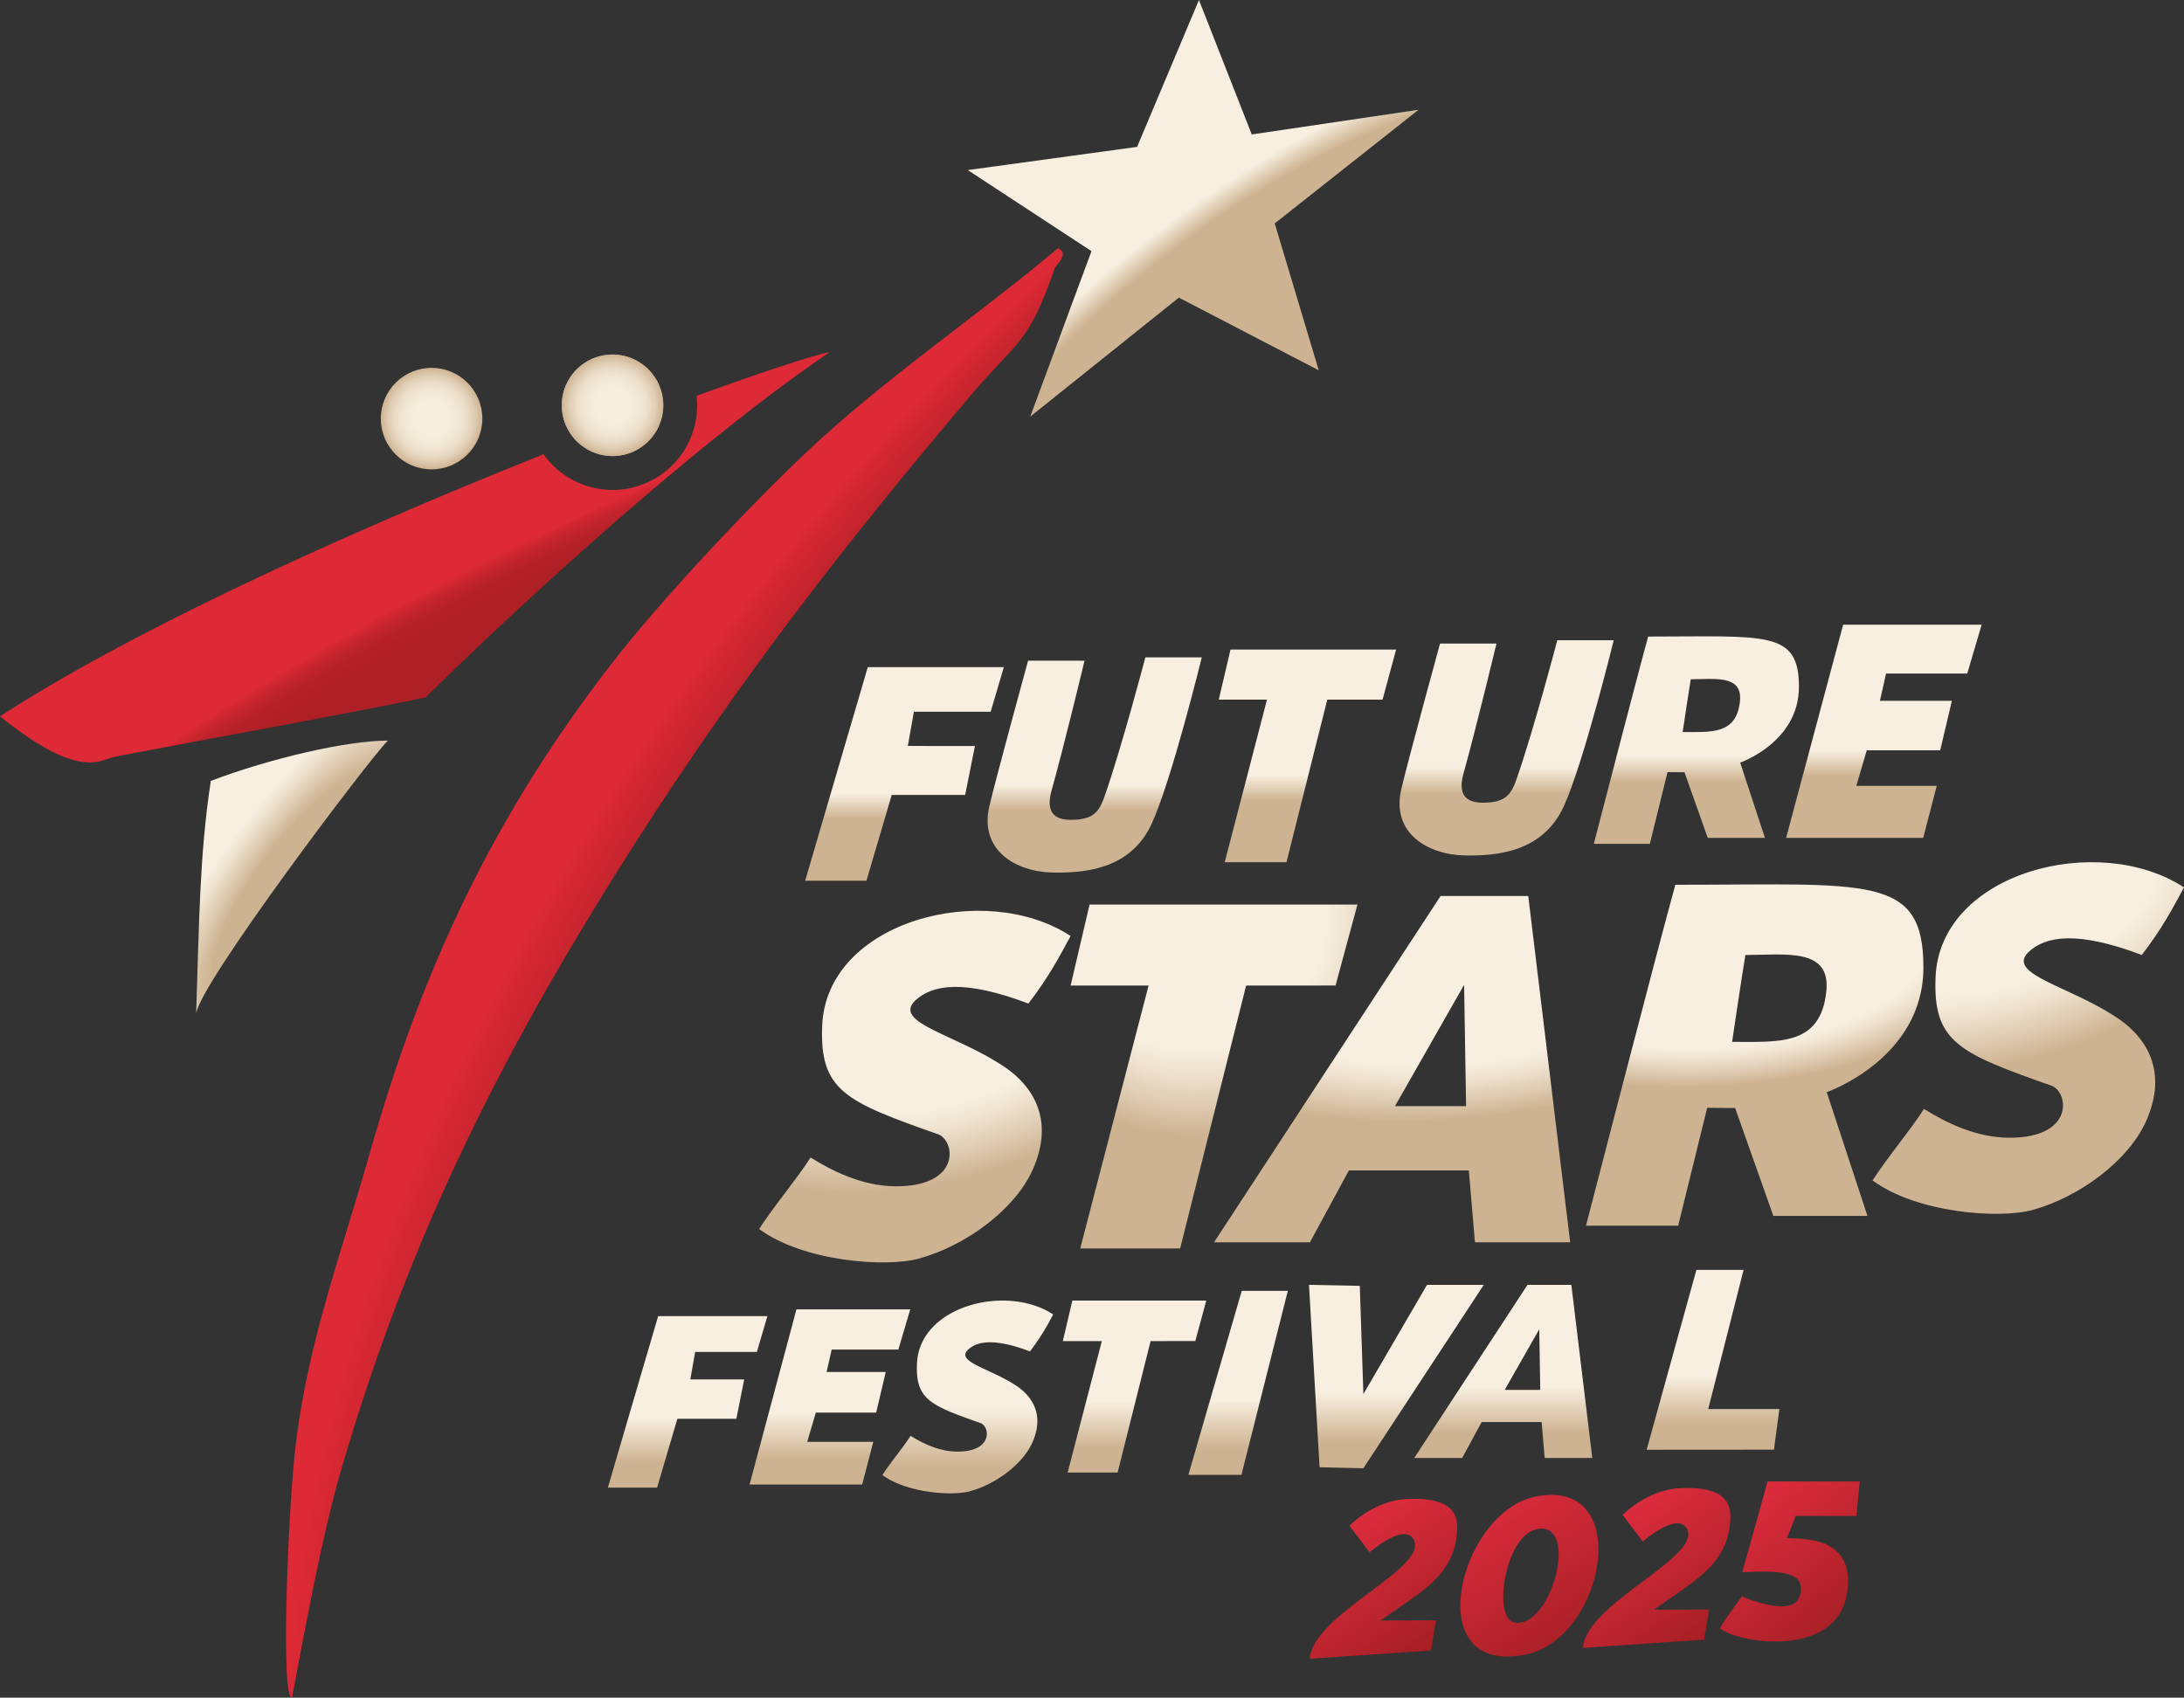 <svg xmlns="http://www.w3.org/2000/svg" xmlns:xlink="http://www.w3.org/1999/xlink" width="731.568" height="568.754" viewBox="0 0 731.568 568.754">
  <rect x="0" y="0" width="731.568" height="568.754" fill="#333333" stroke="none"/>
  <defs>
    <radialGradient id="radial-gradient" cx="1.675" cy="0.595" fx="2.789" fy="0.595" r="1.124" gradientTransform="matrix(1.219, -0.757, 0.848, 0.392, -0.872, 1.631)" gradientUnits="objectBoundingBox">
      <stop offset="0.725" stop-color="#ae2025"/>
      <stop offset="0.869" stop-color="#af2025"/>
      <stop offset="0.921" stop-color="#b62128"/>
      <stop offset="0.958" stop-color="#c2242c"/>
      <stop offset="0.987" stop-color="#d32732"/>
      <stop offset="1" stop-color="#dd2a36"/>
    </radialGradient>
    <radialGradient id="radial-gradient-2" cx="0.543" cy="0.526" r="0.514" gradientTransform="matrix(1.149, 0.593, -2.645, 2.514, 1.311, -1.119)" gradientUnits="objectBoundingBox">
      <stop offset="0.31" stop-color="#cdb391"/>
      <stop offset="0.389" stop-color="#dbc7ac"/>
      <stop offset="0.514" stop-color="#f0e4d1"/>
      <stop offset="0.58" stop-color="#f8efe0"/>
    </radialGradient>
    <radialGradient id="radial-gradient-3" cx="0.5" cy="0.5" r="0.5" gradientUnits="objectBoundingBox">
      <stop offset="0" stop-color="#f8efe0"/>
      <stop offset="0.364" stop-color="#f6eddd"/>
      <stop offset="0.556" stop-color="#f2e7d5"/>
      <stop offset="0.708" stop-color="#ebddc8"/>
      <stop offset="0.839" stop-color="#e0ceb5"/>
      <stop offset="0.956" stop-color="#d3bb9c"/>
      <stop offset="1" stop-color="#cdb391"/>
    </radialGradient>
    <radialGradient id="radial-gradient-4" cx="0.5" cy="0.5" r="0.5" gradientUnits="objectBoundingBox">
      <stop offset="0" stop-color="#f3f3f3"/>
      <stop offset="0.379" stop-color="#f0f0f0"/>
      <stop offset="0.58" stop-color="#e8e9e9"/>
      <stop offset="0.739" stop-color="#dbdcdc"/>
      <stop offset="0.875" stop-color="#c8c9ca"/>
      <stop offset="0.997" stop-color="#afb1b3"/>
      <stop offset="1" stop-color="#afb1b3"/>
    </radialGradient>
    <radialGradient id="radial-gradient-5" cx="0.697" cy="0.911" r="0.521" gradientTransform="matrix(0.555, 0.8, -1.903, 1.546, 2.043, -1.054)" gradientUnits="objectBoundingBox">
      <stop offset="0.776" stop-color="#cdb391"/>
      <stop offset="0.89" stop-color="#f8efe0"/>
    </radialGradient>
    <radialGradient id="radial-gradient-6" cx="0.682" cy="0.131" fy="0.38" r="1.512" gradientTransform="matrix(0.968, -0.096, 0.043, 0.454, 0.016, 0.137)" gradientUnits="objectBoundingBox">
      <stop offset="0.42" stop-color="#f8efe0"/>
      <stop offset="0.486" stop-color="#f0e4d1"/>
      <stop offset="0.611" stop-color="#dbc7ac"/>
      <stop offset="0.69" stop-color="#cdb391"/>
    </radialGradient>
    <radialGradient id="radial-gradient-7" cx="0.487" cy="0.227" fx="0.415" fy="0.227" r="0.779" gradientTransform="matrix(-0.199, -0.984, 1.895, -0.3, 0.153, 0.775)" xlink:href="#radial-gradient-6"/>
    <radialGradient id="radial-gradient-8" cx="0.338" cy="0.145" r="1.347" gradientTransform="matrix(1.107, -0.197, 0.114, 0.502, -0.053, 0.139)" gradientUnits="objectBoundingBox">
      <stop offset="0.388" stop-color="#f8efe0"/>
      <stop offset="0.457" stop-color="#f0e4d1"/>
      <stop offset="0.588" stop-color="#dbc7ac"/>
      <stop offset="0.671" stop-color="#cdb391"/>
    </radialGradient>
    <radialGradient id="radial-gradient-9" cx="0.442" cy="0.041" fy="0.041" r="0.913" gradientTransform="translate(-0.1) scale(1.199 1)" xlink:href="#radial-gradient-6"/>
    <radialGradient id="radial-gradient-10" cx="0.393" cy="0.201" r="1.527" gradientTransform="matrix(1.009, -0.071, 0.033, 0.457, -0.01, 0.137)" gradientUnits="objectBoundingBox">
      <stop offset="0.42" stop-color="#f8efe0"/>
      <stop offset="0.458" stop-color="#f0e4d1"/>
      <stop offset="0.529" stop-color="#dbc7ac"/>
      <stop offset="0.574" stop-color="#cdb391"/>
    </radialGradient>
    <linearGradient id="linear-gradient" x1="0.5" x2="0.5" y2="1" gradientUnits="objectBoundingBox">
      <stop offset="0.59" stop-color="#f8efe0"/>
      <stop offset="0.71" stop-color="#cdb391"/>
    </linearGradient>
    <linearGradient id="linear-gradient-7" x1="0.246" y1="0.158" x2="0.761" y2="0.98" gradientUnits="objectBoundingBox">
      <stop offset="0" stop-color="#dd2c3e"/>
      <stop offset="1" stop-color="#a61f24"/>
    </linearGradient>
    <linearGradient id="linear-gradient-9" x1="0.248" y1="0.133" x2="0.75" y2="0.875" xlink:href="#linear-gradient-7"/>
    <linearGradient id="linear-gradient-10" x1="0.233" y1="0.055" x2="0.792" y2="0.901" xlink:href="#linear-gradient-7"/>
    <linearGradient id="linear-gradient-11" x1="0.5" x2="0.5" y2="1" gradientUnits="objectBoundingBox">
      <stop offset="0.59" stop-color="#f8efe0"/>
      <stop offset="0.855" stop-color="#cdb391"/>
    </linearGradient>
    <radialGradient id="radial-gradient-11" cx="0.737" cy="1.107" r="0.691" gradientTransform="matrix(0.214, 0.902, -1.517, 1.468, 2.258, -1.183)" gradientUnits="objectBoundingBox">
      <stop offset="0.732" stop-color="#ae2025"/>
      <stop offset="0.872" stop-color="#af2025"/>
      <stop offset="0.923" stop-color="#b62128"/>
      <stop offset="0.959" stop-color="#c2242c"/>
      <stop offset="0.988" stop-color="#d32732"/>
      <stop offset="1" stop-color="#dd2a36"/>
    </radialGradient>
    <radialGradient id="radial-gradient-12" cx="0.5" cy="0.5" xlink:href="#radial-gradient-3"/>
  </defs>
  <g id="グループ_8793" data-name="グループ 8793" transform="translate(-54.674 -12.843)">
    <path id="パス_4806" data-name="パス 4806" d="M409.127,95.947c-27.555,23.207-58.221,43.693-84.407,68.483-19.89,18.83-48.6,49.352-65.21,70.8-39.823,51.417-63.643,102.773-80.99,164.013-9.3,32.825-20.464,62.435-24.738,97.135-2.574,20.889-5.23,85.732-1.295,85.212,4.4-23.054,9.961-54,16.435-76.225,23.206-79.67,55.292-142.639,99.586-211.719,34.869-54.381,69.643-99.1,111.33-148.317,15.778-18.626,19.275-16.948,28.153-42.657C408.455,101.332,413.036,98.032,409.127,95.947Z" fill="url(#radial-gradient)"/>
    <path id="パス_4807" data-name="パス 4807" d="M125.292,274.465c-3.787,24.716-3.885,47.356-4.921,78.176.31-9.213,58.5-86.169,64.231-91.683C171.075,260.958,145.284,266.834,125.292,274.465Z" fill="url(#radial-gradient-2)"/>
    <path id="パス_4808" data-name="パス 4808" d="M332.626,350.273" fill="#fff"/>
    <circle id="楕円形_1935" data-name="楕円形 1935" cx="17.008" cy="17.008" r="17.008" transform="translate(182.227 136.079)" fill="url(#radial-gradient-3)"/>
    <circle id="楕円形_1936" data-name="楕円形 1936" cx="17.008" cy="17.008" r="17.008" transform="translate(242.839 131.62)" fill="url(#radial-gradient-4)"/>
    <path id="パス_4809" data-name="パス 4809" d="M496.412,136.9l-46.861-24.345-49.788,39.873,20.522-55.445L378.846,69.821l56.719-7.77,20.719-49.209L473.97,57.887l55.873-8.268L481.666,87.691Z" fill="url(#radial-gradient-5)"/>
    <path id="パス_4810" data-name="パス 4810" d="M537.224,313.015,461.333,429.044h32.121l13.061-24.086h40.158l2.061,24.086h31.889L566.589,313.015Zm-15.272,70.406L545.1,342.783l.666,40.638Z" fill="url(#radial-gradient-6)"/>
    <path id="パス_4811" data-name="パス 4811" d="M391.495,370.517c-15.974-10.982-37.854-14.87-30.366-22.357,5.74-5.513,16.472-7.26,38.02.893,6.674-8.63,10.358-15.619,14.143-22.629-28.619-18.776-81.773-5.169-83.216,30.066-.895,21.848,7.869,25.464,39.067,36.446,5.713,2.623,7.113,17.46-14.5,17.349-11.12-.057-21.261-5.162-28.453-9.651-4.243,6.739-12.516,16.564-17.221,23.961,14.725,10.862,42.34,13,53.673,9.866,15.557-4.3,31.974-16.4,37.925-29.667C408.292,387.572,400.075,376.416,391.495,370.517Z" fill="url(#radial-gradient-7)"/>
    <path id="パス_4812" data-name="パス 4812" d="M764.445,354.242c-15.974-10.982-37.855-14.87-30.367-22.357,5.741-5.513,16.473-7.26,38.021.893,6.673-8.63,10.358-15.619,14.143-22.63-28.619-18.775-81.773-5.168-83.216,30.067-.9,21.848,7.868,25.464,39.067,36.446,5.713,2.623,7.113,17.46-14.5,17.349-11.12-.057-21.262-5.162-28.453-9.651-4.243,6.739-12.516,16.564-17.222,23.961,14.726,10.862,42.34,13,53.673,9.866,15.557-4.3,31.974-16.4,37.926-29.667C781.241,371.3,773.025,360.141,764.445,354.242Z" fill="url(#radial-gradient-8)"/>
    <path id="パス_4813" data-name="パス 4813" d="M502.038,343.011l7.335-27.119H419.648l-6.355,27.139H439.41l-22.9,88.083h33.473l22.1-88.083Z" fill="url(#radial-gradient-9)"/>
    <path id="パス_4814" data-name="パス 4814" d="M698.951,336.939c0-31.3-18.236-27.681-83.092-27.681-5.768,20.786-29.935,114.218-29.935,114.218H616.8l9.731-39.5,9.361.087L648.687,420.2h31.519l-13.635-41.461S698.951,367.529,698.951,336.939Zm-32.51,7.949c-1.866,18.4-15.745,17-31.567,17,1.445-9.565,2.747-18.659,4.451-29.1C652.593,332.787,667.932,330.188,666.441,344.888Z" fill="url(#radial-gradient-10)"/>
    <g id="グループ_8790" data-name="グループ 8790">
      <path id="パス_4815" data-name="パス 4815" d="M424.774,279.346c-1.867,5.366-3.712,8.158-11.352,8.158-5.614,0-8.533-2.562-6.5-9.847,4.307-15.41,11.029-43.462,11.029-43.462H399.043S388.52,272.63,386.1,282.843c-3.527,14.872,8.866,22.141,21.366,22.331,10.066.153,25.771-.835,32.928-16.243,6.656-14.326,16.838-55.858,16.838-55.858h-18.9S430.48,262.955,424.774,279.346Z" fill="url(#linear-gradient)"/>
      <path id="パス_4816" data-name="パス 4816" d="M576.318,227.33s-7.848,29.882-13.554,46.273c-1.868,5.366-3.712,8.159-11.352,8.159-5.614,0-8.534-2.563-6.5-9.848,4.307-15.41,11.029-43.462,11.029-43.462H537.033S526.51,266.887,524.088,277.1c-3.527,14.872,8.866,22.141,21.366,22.331,10.066.153,25.771-.835,32.928-16.243,6.656-14.326,16.838-55.858,16.838-55.858Z" fill="url(#linear-gradient)"/>
      <path id="パス_4817" data-name="パス 4817" d="M360.8,251.289h25.726l4.4-14.935H345.35l-20.979,71.56H344.9l8.474-28.74h24.6l3.271-16.4-22.48-.024Z" fill="url(#linear-gradient)"/>
      <path id="パス_4818" data-name="パス 4818" d="M462.921,247.244h16.147L464.911,301.7h20.694l13.664-54.457,18.518-.013,4.535-16.766H466.85Z" fill="url(#linear-gradient)"/>
      <path id="パス_4819" data-name="パス 4819" d="M657.262,242.932c0-19.026-11.085-16.826-50.507-16.826-3.506,12.635-18.2,69.427-18.2,69.427h18.77l5.914-24.01,5.691.053,7.776,21.965h19.159l-8.288-25.2S657.262,261.526,657.262,242.932ZM637.5,247.763c-1.134,11.183-9.571,10.332-19.188,10.332.879-5.814,1.67-11.342,2.706-17.687C629.084,240.408,638.408,238.828,637.5,247.763Z" fill="url(#linear-gradient)"/>
      <path id="パス_4820" data-name="パス 4820" d="M713.64,238.492l4.821-16.368H672.067l-19.1,71.418h45.919l4.532-17.418H676.479l3.5-11.914h24.6l3.907-16.576H684.379l2.072-9.145Z" fill="url(#linear-gradient)"/>
    </g>
    <g id="グループ_8791" data-name="グループ 8791">
      <path id="パス_4821" data-name="パス 4821" d="M493.407,568.555c.95-15.108,40.929-30.766,34.619-40.23-3.453-5.18-14.59,4.575-14.59,4.575l-6.734-8.892s8.125-8.515,19.382-8.978c10.489-.432,16.794,2.044,16.705,9.5-.2,16.523-13.295,22.1-25.568,31.213l18.445-.048-1.683,10.1" fill="url(#linear-gradient-7)"/>
      <path id="パス_4822" data-name="パス 4822" d="M584.918,564.929c.95-15.108,40.929-30.765,34.619-40.23-3.453-5.18-14.59,4.575-14.59,4.575l-6.734-8.892s8.125-8.515,19.382-8.978c10.489-.432,16.794,2.044,16.705,9.5-.2,16.523-13.295,22.1-25.568,31.213l18.445-.047-1.683,10.1" fill="url(#linear-gradient-7)"/>
      <path id="パス_4823" data-name="パス 4823" d="M569.146,514.2c33.027-6.443,23.269,47.38-3.311,52.931C529.688,574.674,543.36,519.226,569.146,514.2Zm-.163,11.09c-10.247,2.706-14.373,29.684-7.075,31.128C574.56,558.917,584.2,521.269,568.983,525.285Z" fill="url(#linear-gradient-9)"/>
      <path id="パス_4824" data-name="パス 4824" d="M677.63,509.159l-1.117,11.559H656.165s-1.594,4.267-2.956,7.435c4.823.347,22.875-1.037,20.242,17.956-3.158,22.779-36.821,17.161-42.691,12.259,2.331-3.972,7.424-10.7,7.424-10.7s17.094,7.6,19.362-.2c2.456-8.439-7.1-8.434-19.275-7.916,3.056-10.646,8.478-30.391,8.478-30.391Z" fill="url(#linear-gradient-10)"/>
    </g>
    <g id="グループ_8792" data-name="グループ 8792">
      <path id="パス_4825" data-name="パス 4825" d="M566.339,443.289h14.683l7.017,58.014H572.094l-1.031-12.043H550.985L544.454,501.3h-16.06m42.215-22.812-.333-20.319L558.7,478.491Z" fill="url(#linear-gradient-11)"/>
      <path id="パス_4826" data-name="パス 4826" d="M407.442,453.2a81.445,81.445,0,0,1-7.753,12.4c-11.813-4.47-17.7-3.512-20.843-.49-4.1,4.1,7.89,6.236,16.647,12.256,4.7,3.234,9.208,9.35,4.971,18.79-3.263,7.271-12.262,13.907-20.791,16.263-6.212,1.717-21.35.547-29.422-5.408,2.579-4.055,7.114-9.441,9.44-13.135,3.943,2.461,9.5,5.259,15.6,5.29,11.85.061,11.082-8.072,7.951-9.51-17.1-6.02-21.907-8-21.416-19.979C362.615,450.364,391.753,442.9,407.442,453.2Z" fill="url(#linear-gradient-11)"/>
      <path id="パス_4827" data-name="パス 4827" d="M275.131,453.779h36.6l-3.536,11.991H287.538l-1.629,9.2,18.048.019-2.626,13.169H281.577l-6.8,23.074H258.288" fill="url(#linear-gradient-11)"/>
      <path id="パス_4828" data-name="パス 4828" d="M413.871,448.567h44.863l-3.668,13.559-14.976.01-11.051,44.042H412.3l11.449-44.042H410.693Z" fill="url(#linear-gradient-11)"/>
      <path id="パス_4829" data-name="パス 4829" d="M510.156,443.634l1.209,36.259,21.31-36.6h19.02l-40.33,61.447-14.676-.324-3.547-61.122Z" fill="url(#linear-gradient-11)"/>
      <path id="パス_4830" data-name="パス 4830" d="M486.055,445.307,470.511,506.96H452.739l17.877-61.653Z" fill="url(#linear-gradient-11)"/>
      <path id="パス_4831" data-name="パス 4831" d="M305.754,510.193l15.7-58.675h38.116L355.6,464.966l-22.338,0-1.7,7.513H351.37l-3.21,13.618H327.946l-2.873,9.788H347.2l-3.724,14.31Z" fill="url(#linear-gradient-11)"/>
      <path id="パス_4832" data-name="パス 4832" d="M606.245,498.54l16.665-60.259h15.806L626.875,484.9h23.833l-1.816,13.609Z" fill="url(#linear-gradient-11)"/>
    </g>
    <path id="パス_4833" data-name="パス 4833" d="M288.011,145.448a28.33,28.33,0,0,1-51.257,19.587c-60.517,24.139-135.215,57.371-182.08,87.808,26.935,21.622,33.469,14.506,38.5,13.527,24.12-4.691,82.619-15.254,104.115-19.916,34.981-34.48,92.682-86.763,135.367-115.683C326.758,131.993,310.409,137.3,288.011,145.448Z" fill="url(#radial-gradient-11)"/>
    <circle id="楕円形_1937" data-name="楕円形 1937" cx="17.008" cy="17.008" r="17.008" transform="translate(242.839 131.62)" fill="url(#radial-gradient-12)"/>
  </g>
</svg>
